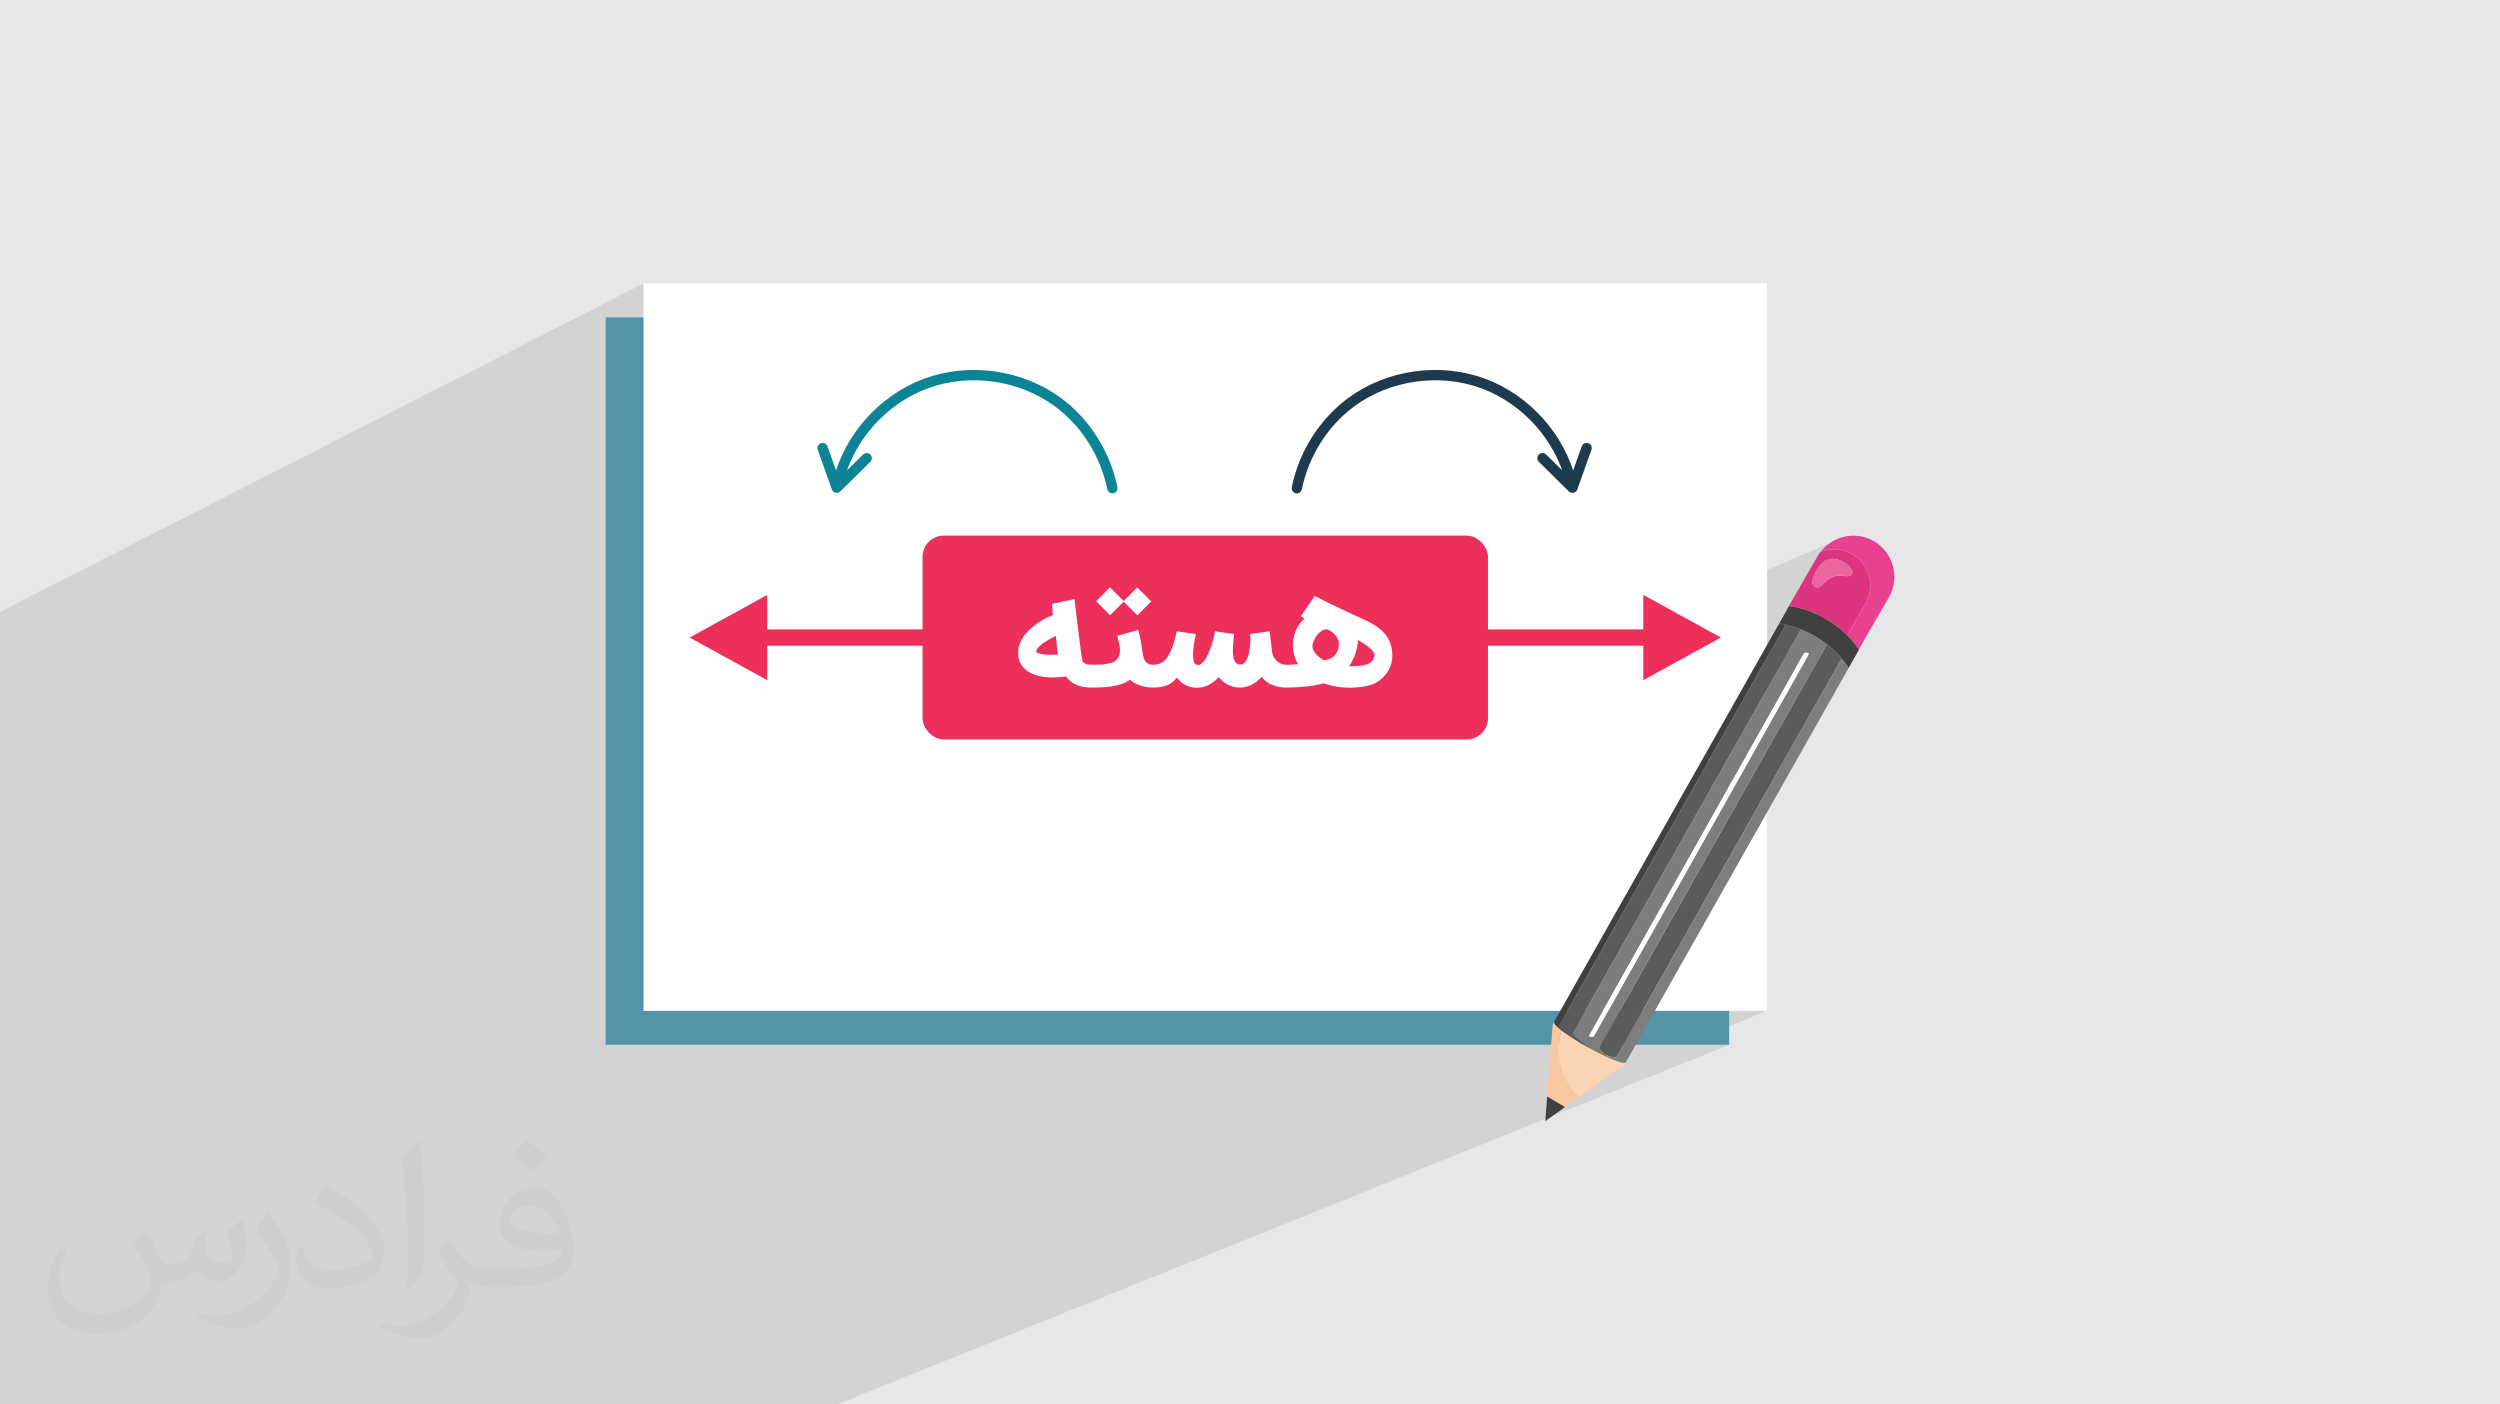 <?xml version="1.0" encoding="UTF-8"?>
<!DOCTYPE svg PUBLIC "-//W3C//DTD SVG 1.0//EN" "http://www.w3.org/TR/2001/REC-SVG-20010904/DTD/svg10.dtd">
<!-- Creator: CorelDRAW -->
<svg xmlns="http://www.w3.org/2000/svg" xml:space="preserve" width="94.192mm" height="52.917mm" version="1.0" style="shape-rendering:geometricPrecision; text-rendering:geometricPrecision; image-rendering:optimizeQuality; fill-rule:evenodd; clip-rule:evenodd"
viewBox="0 0 9404.92 5283.66"
 xmlns:xlink="http://www.w3.org/1999/xlink"
 xmlns:xodm="http://www.corel.com/coreldraw/odm/2003">
 <defs>
  <style type="text/css">
   <![CDATA[
    .str0 {stroke:#0B8595;stroke-width:19.97;stroke-miterlimit:22.926}
    .str1 {stroke:#1D3B4D;stroke-width:19.97;stroke-miterlimit:22.926}
    .fil3 {fill:#5494AB}
    .fil5 {fill:#EC305B}
    .fil4 {fill:white}
    .fil21 {fill:#FEFEFE;fill-rule:nonzero}
    .fil9 {fill:#FEFEFE;fill-rule:nonzero}
    .fil14 {fill:#5B5B5B;fill-rule:nonzero}
    .fil10 {fill:#FBD4B2;fill-rule:nonzero}
    .fil20 {fill:#EB64A0;fill-rule:nonzero}
    .fil19 {fill:#E8418F;fill-rule:nonzero}
    .fil11 {fill:#F8C7A2;fill-rule:nonzero}
    .fil18 {fill:#DD347F;fill-rule:nonzero}
    .fil16 {fill:#7D7D7D;fill-rule:nonzero}
    .fil12 {fill:#404040;fill-rule:nonzero}
    .fil15 {fill:#4998D3;fill-rule:nonzero}
    .fil7 {fill:#0B8595;fill-rule:nonzero}
    .fil13 {fill:#2780C2;fill-rule:nonzero}
    .fil17 {fill:#1E68A6;fill-rule:nonzero}
    .fil8 {fill:#1D3B4D;fill-rule:nonzero}
    .fil6 {fill:#EC305B;fill-rule:nonzero}
    .fil2 {fill:#373435;fill-opacity:0.031}
    .fil1 {fill:#2B2A29;fill-opacity:0.102}
    .fil0 {fill:#E6E7E8}
   ]]>
  </style>
 </defs>
 <g id="Layer_x0020_1">
  <polygon class="fil0" points="-0,0 9404.92,0 9404.92,5283.66 -0,5283.66 "/>
  <polygon class="fil1" points="5105.48,1716.76 6227.1,2106.26 6545.67,2187.97 6940.84,2018.39 6277.86,3628.04 6647.46,3802.84 6488.59,3866.69 6505.04,3930.53 3148.26,5283.66 -0,5283.66 -0,2301.52 2420.83,1066.25 "/>
  <path class="fil2" d="M548.54 4627.69c17.95,27.21 29.6,53.36 40.96,82.43 8.45,16.91 12.93,48.09 52.57,48.09 11.61,0 28.28,-3.42 43.06,-11.61 16.63,-8.73 29.32,-21.94 35.94,-42l15.85 -53.36 38.57 -19.02 2.64 2.64c-5.27,20.09 -6.59,39.36 -6.59,54.43 0,44.63 38.57,61.56 69.22,61.56 17.95,0 34.09,-8.73 34.09,-25.11 0,-21.13 -8.98,-57.06 -20.62,-89.29 17.95,-17.95 35.94,-35.94 56.53,-50.47l3.17 1.6c8.98,38.04 14,75.56 14,100.66 0,24.57 -10.83,51.79 -19.81,69.49 -18.49,34.87 -51.25,62.62 -90.87,62.62 -30.1,0 -63.65,-15.07 -86.66,-43.06l-1.32 0c-21.66,26.96 -55.22,51.25 -108.86,51.25l-16.63 0c-2.64,35.41 -10.29,60.49 -21.94,82.95 -31.95,62.34 -126.81,106.47 -216.1,106.47 -124.17,0 -186.51,-71.59 -186.51,-166.96 0,-58.91 19.27,-113.6 48.88,-152.42l24.29 10.04c-18.49,35.41 -30.91,68.68 -30.91,101.45 0,89.29 72.66,131.83 156.4,131.83 77.68,0 173.83,-49.41 191.28,-106.72 -6.59,-62.62 -30.1,-91.93 -66.04,-148.99 10.83,-19.02 24.83,-38.04 42.28,-58.38l3.17 0 0 0 0 0 -0.02 -0.09zm1432.13 -336.04c26.15,16.39 51.79,35.66 76.87,57.85 -14,19.81 -31.45,37.79 -53.11,53.64 -25.11,-20.34 -50.19,-37.79 -75.84,-56.27 17.42,-19.55 34.62,-38.29 52.04,-55.22l0 0 0 0 0 0 0 0 0 0 0.03 0zm13.47 244.11c-42.28,0 -76.87,27.75 -76.87,48.34 0,44.13 84.53,57.85 185.72,57.31 -12.68,-51.79 -57.06,-105.68 -108.86,-105.68l0.01 0.03zm-94.86 236.19c54.96,0 103.04,-1.6 139.74,-10.83 40.96,-10.29 75.56,-30.91 75.56,-45.17 0,-3.7 0,-8.19 -1.32,-11.89 -22.98,2.11 -49.41,2.11 -72.38,2.11 -74.49,0 -131.55,-16.91 -154.02,-58.66 -5.55,-11.61 -9.51,-24.57 -9.51,-39.36 0,-40.43 17.42,-79.79 48.09,-107 25.61,-22.45 53.89,-36.44 82.67,-36.44 52.04,0 93.51,41.75 122.57,107.54 15.85,35.94 26.68,77.4 26.68,129.72 0,34.87 -9.51,64.19 -31.17,85.85 -40.43,39.11 -114.92,53.89 -229.04,53.89l-51.79 0 0 0 -13.47 0c-28.28,0 -48.62,-5.02 -64.72,-17.42l-2.64 0c0.79,6.59 1.32,12.93 1.32,19.02 0,25.61 -8.45,58.38 -25.61,84.53 -50.72,75.3 -105.68,108.04 -153.24,108.04 -48.09,0 -107,-18.49 -160.11,-42.54l9.51 -18.49c17.17,7.13 40.96,11.89 73.7,11.89 85.85,0 198.66,-82.43 212.66,-163 -3.17,-6.59 -8.98,-15.32 -17.17,-24.57 -25.11,-29.85 -40.96,-54.68 -55.75,-80.83 12.68,-25.11 24.29,-45.17 35.13,-63.4l4.49 -0.53c36.72,74.77 69.99,117.55 144.23,117.55l11.61 0 0 0 53.89 0 0 0 0 0 0 0 0 0 0 0 0.09 0.01zm-371.98 79c6.34,-34.34 6.87,-72.91 6.87,-108.86l0 -53.36c0,-99.6 -12.68,-244.36 -22.98,-338.68 17.95,-19.27 43.06,-42 62.87,-57.31l5.81 1.6c13.47,118.62 16.63,256 16.63,383.06 0,33.3 -1.32,65.79 -4.49,89.55 -1.85,30.1 -19.27,52.83 -56.53,87.7l-8.19 -3.7zm-382.8 -157.19c1.85,46.77 24.83,83.49 105.15,83.49 49.93,0 92.19,-12.93 138.96,-35.13 8.45,-3.7 12.93,-8.73 12.93,-12.93 0,-29.32 -22.45,-68.15 -60.23,-103.55 -36.72,-33.3 -85.34,-62.62 -130.76,-82.18 -15.6,-6.59 -20.62,-13.47 -20.62,-20.09 0,-13.47 17.95,-41.75 32.77,-62.09l5.02 -0.53c52.04,27.21 110.17,67.64 153.24,112.53 39.11,41.47 63.4,83.49 63.4,129.19 0,33.81 -10.29,65.51 -26.96,95.11 -57.06,28.79 -117.83,50.72 -178.06,50.72 -73.17,0 -123.1,-34.34 -123.1,-114.92 0,-8.73 0,-22.19 3.17,-39.64l25.11 0 0 0 0 0 0 0 0 0 0 0 -0.02 0zm-132.37 -132.9l45.45 73.45c16.63,27.21 32.23,56.81 32.23,103.55l0 59.7c0,48.34 -30.91,100.13 -80.83,151.38 -39.11,34.62 -73.7,49.41 -105.68,49.41 -47.55,0 -101.98,-14.79 -164.85,-41.75l7.13 -18.49c19.81,5.27 42.79,9.77 71.06,9.77 90.36,-0.53 182.8,-66.57 225.08,-147.15 5.02,-9.26 6.87,-17.95 6.87,-24.04 0,-9.26 -5.02,-19.55 -8.98,-28.79 -22.98,-43.31 -48.62,-82.95 -76.87,-119.68 14.79,-23.25 29.6,-45.7 45.7,-67.9l3.7 0.53 0 0 0 0 0 0 0 0 0 0 -0.02 0.01z"/>
  <rect class="fil3" x="2278.41" y="1193.93" width="4226.63" height="2736.6"/>
  <rect class="fil4" x="2420.83" y="1066.24" width="4226.63" height="2736.6"/>
  <g id="_2041809337232">
   <rect class="fil5" x="3470.61" y="2015.03" width="2127.07" height="766.78" rx="79.83" ry="79.83"/>
   <polygon class="fil6" points="6181.98,2237.9 6473.79,2398.42 6181.98,2558.95 6181.98,2429.12 2886.31,2429.12 2886.31,2558.95 2594.5,2398.42 2886.31,2237.9 2886.31,2367.72 6181.98,2367.72 "/>
   <path class="fil7 str0" d="M3985.19 1505.08c105.62,77.58 181.73,197.78 208.81,329.8 1.06,5.08 -2.24,10.04 -7.32,11.09 -5.09,1.04 -10.05,-2.24 -11.11,-7.31 -26.16,-127.54 -99.6,-243.57 -201.51,-318.41 -67.74,-49.75 -149.3,-82.43 -235.87,-94.52 -86.57,-12.09 -173.97,-3 -252.73,26.29 -78.78,29.31 -150.88,79.52 -208.52,145.21 -53.44,60.92 -92.03,132.4 -112.36,207.78l89.5 -88.25c3.7,-3.64 9.69,-3.62 13.32,0.08 3.62,3.68 3.55,9.69 -0.1,13.32l-112.97 111.37c-2.3,2.24 -5.57,3.18 -8.71,2.47 -3.13,-0.72 -5.68,-3.02 -6.75,-6.02l-53.17 -149.46c-0.6,-1.77 -0.68,-3.56 -0.3,-5.24 0.69,-3.03 2.88,-5.66 6.01,-6.79 4.89,-1.75 10.27,0.83 12.02,5.73l42.53 119.6c20.95,-78.76 61.1,-153.45 116.82,-216.98 59.69,-68.04 134.44,-120.06 216.11,-150.43 81.7,-30.37 172.25,-39.81 261.9,-27.29 89.63,12.51 174.15,46.4 244.39,97.96z"/>
   <path class="fil8 str1" d="M5078.13 1505.08c-105.62,77.58 -181.73,197.78 -208.81,329.8 -1.05,5.08 2.24,10.04 7.32,11.09 5.09,1.04 10.05,-2.24 11.11,-7.31 26.16,-127.54 99.6,-243.57 201.51,-318.41 67.74,-49.75 149.3,-82.43 235.87,-94.52 86.57,-12.09 173.97,-3 252.73,26.29 78.78,29.31 150.89,79.52 208.53,145.21 53.43,60.92 92.02,132.4 112.35,207.78l-89.5 -88.25c-3.7,-3.64 -9.69,-3.62 -13.32,0.08 -3.62,3.68 -3.55,9.69 0.1,13.32l112.97 111.37c2.3,2.24 5.57,3.18 8.71,2.47 3.13,-0.72 5.68,-3.02 6.76,-6.02l53.16 -149.46c0.61,-1.77 0.68,-3.56 0.3,-5.24 -0.69,-3.03 -2.88,-5.66 -6.01,-6.79 -4.89,-1.75 -10.27,0.83 -12.02,5.73l-42.53 119.6c-20.95,-78.76 -61.1,-153.45 -116.82,-216.98 -59.69,-68.04 -134.44,-120.06 -216.11,-150.43 -81.7,-30.37 -172.25,-39.81 -261.9,-27.29 -89.63,12.51 -174.15,46.4 -244.39,97.96z"/>
   <path class="fil9" d="M3958.21 2548.44c-17.67,0 -34.31,-1.77 -49.9,-5.41 -15.49,-3.63 -29.11,-9.25 -40.65,-16.83 -11.53,-7.59 -20.69,-17.25 -27.44,-29.01 -6.66,-11.75 -9.98,-25.79 -9.98,-42.32 0,-12.48 2.29,-24.22 6.86,-35.35 4.67,-11.12 10.71,-21.52 18.19,-31.18 7.49,-9.68 16.02,-18.51 25.47,-26.62 9.57,-8.01 19.12,-15.18 28.8,-21.53 9.67,-6.34 18.92,-11.63 27.97,-16.01 8.94,-4.36 16.74,-7.69 23.39,-10.08 -0.1,-2.18 -0.32,-4.36 -0.53,-6.65 -0.2,-2.19 -0.31,-4.99 -0.51,-8.22 -0.22,-3.22 -0.53,-7.07 -0.84,-11.43 -0.42,-4.26 -0.83,-9.67 -1.35,-16.02l84.62 -18.08c3.74,34 7.39,64.97 10.81,92.94 3.43,28.07 6.44,52.19 9.15,72.46 2.61,20.27 4.78,36.18 6.45,47.73 1.77,11.53 2.81,17.66 3.12,18.39 2.71,5.82 6.76,9.89 12.06,12.16 5.4,2.19 12.68,3.33 21.83,3.33l6.03 0 0 85.76 -7.9 0c-7.59,0 -16.33,-0.72 -26.3,-2.08 -9.98,-1.35 -20.38,-4.57 -31.19,-9.67 -7.59,-3.53 -14.24,-7.69 -19.96,-12.27 -5.71,-4.67 -11.12,-10.49 -16.43,-17.56 -9.15,1.35 -18.08,2.18 -26.71,2.7 -8.54,0.63 -16.95,0.84 -25.06,0.84zm-1.67 -85.14c3.84,0 7.8,-0.11 11.86,-0.43 4.04,-0.2 8,-0.51 11.74,-0.93 -0.52,-3.02 -1.04,-6.45 -1.46,-10.19 -0.42,-3.63 -0.93,-8.21 -1.66,-13.51 -0.63,-5.3 -1.36,-11.75 -2.3,-19.13 -0.83,-7.38 -1.87,-16.43 -2.91,-27.14 -6.97,3.43 -14.56,7.6 -23.08,12.38 -8.53,4.78 -16.53,9.88 -24.02,15.18 -7.48,5.3 -13.83,10.7 -18.81,16.22 -5.1,5.51 -7.59,10.71 -7.59,15.39 0,2.29 1.98,4.26 6.02,5.82 4.05,1.57 9.16,2.81 15.08,3.74 6.03,1.04 12.27,1.67 19.03,2.08 6.65,0.31 12.68,0.53 18.08,0.53zm386.23 37.42l0 85.76 -6.24 0c-8.74,0 -17.25,-0.72 -25.68,-2.18 -8.42,-1.46 -16.33,-3.53 -23.7,-6.13 -7.38,-2.61 -14.24,-5.72 -20.48,-9.36 -6.23,-3.64 -11.64,-7.49 -16.12,-11.65 -8.53,6.45 -18.19,11.65 -29.22,15.4 -10.91,3.84 -22.45,6.75 -34.72,8.83 -12.16,2.08 -24.74,3.43 -37.63,4.05 -12.89,0.73 -25.68,1.04 -38.15,1.04l-9.98 0 0 -85.76 9.98 0c13.1,0 24.63,-0.32 34.93,-1.04 10.18,-0.73 19.13,-1.98 26.82,-3.84 7.7,-1.77 14.14,-4.16 19.34,-7.18 5.3,-3.02 9.57,-6.76 12.78,-11.23 4.16,-5.81 6.77,-12.26 7.7,-19.23 1.05,-7.07 1.15,-14.35 0.31,-21.83 -0.83,-7.59 -2.18,-15.08 -4.26,-22.57 -1.97,-7.48 -3.74,-14.66 -5.4,-21.52l78.91 -22.56c2.18,8.1 4.05,15.59 5.61,22.24 1.56,6.66 2.91,13.21 4.05,19.55 1.14,6.34 2.19,12.79 3.13,19.23 0.93,6.55 1.87,13.62 3.01,21.22 0.74,4.88 1.67,10.07 2.82,15.8 1.14,5.72 3.12,11.01 5.82,15.91 2.7,4.89 6.44,8.94 11.22,12.17 4.88,3.31 11.12,4.88 18.92,4.88l6.24 0zm-115.51 -237.35l-50.94 50.94 -52.7 -52.4 52.07 -52.29 51.57 51.57 50.94 -51.05 52.71 52.4 -52.08 52.29 -51.57 -51.46zm109.78 237.35c9.67,0 18.61,-1.57 26.92,-4.68 8.32,-3.23 16.13,-9.36 23.6,-18.4 7.39,-9.05 14.35,-21.73 20.8,-38.15 6.55,-16.52 12.79,-38.05 18.71,-64.56l71.94 10.29c-0.21,0.93 -0.52,2.08 -0.83,3.53 -1.05,4.47 -2.4,10.91 -3.95,19.12 -1.56,8.22 -3.02,17.47 -4.37,27.66 -1.35,10.19 -1.97,19.96 -1.87,29.32 0.1,9.26 1.14,17.36 3.23,24.12 2.08,6.76 5.82,10.81 11.01,12.06 5.62,1.46 11.02,0.31 16.33,-3.43 5.2,-3.63 10.19,-9.04 14.87,-16.01 4.68,-6.97 9.05,-15.08 13,-24.43 4.05,-9.26 7.59,-18.82 10.91,-28.59 3.23,-9.78 6.03,-19.34 8.42,-28.7 2.3,-9.46 4.16,-17.77 5.41,-24.95l71.52 10.29c-0.31,4.47 -0.94,10.49 -1.88,17.98 -0.93,7.6 -1.66,15.5 -2.18,24.01 -0.52,8.53 -0.73,17.05 -0.63,25.68 0.11,8.53 1.05,16.33 2.81,23.29 1.88,6.96 4.68,12.68 8.43,17.04 3.85,4.47 9.05,6.65 15.7,6.65 6.03,0 11.12,-1.97 15.5,-5.92 4.36,-3.95 8,-9.15 11.02,-15.6 2.91,-6.44 5.29,-13.72 7.17,-21.94 1.77,-8.21 3.12,-16.63 4.05,-25.16 0.94,-8.42 1.35,-16.73 1.35,-24.74 0,-8.11 -0.31,-15.18 -0.83,-21.31l73.19 -10.29 9.05 76.41c1.04,8.32 3.43,15.6 6.97,21.73 3.62,6.14 7.9,11.22 12.78,15.29 4.88,4.15 10.08,7.17 15.5,9.25 5.4,2.09 10.49,3.13 15.38,3.13l8.74 0 0 85.76 -8.74 0c-17.46,0 -33.99,-3.12 -49.58,-9.25 -15.6,-6.13 -29.01,-16.53 -40.44,-31.19 -1.04,1.46 -2.19,2.71 -3.23,3.74 -1.05,1.14 -2.09,2.19 -3.02,3.32l0 -0.31c-9.78,10.28 -21,18.5 -33.69,24.53 -12.78,6.03 -26.51,9.15 -41.17,9.15 -16.43,0 -31.6,-3.52 -45.43,-10.6 -13.82,-7.06 -25.36,-16.63 -34.51,-28.8 -10.92,11.96 -23.18,21.63 -36.91,29.01 -13.72,7.49 -28.8,11.12 -45.32,11.12 -15.29,0 -29.64,-3.42 -42.84,-10.29 -13.2,-6.86 -24.12,-16.22 -32.85,-28.17 -9.67,13.52 -21.83,23.18 -36.19,29.01 -14.34,5.82 -32.12,8.73 -53.23,8.73l-5.71 0 0 -85.76 5.09 0zm162.18 -115.51l-0.21 0c0.52,-1.46 0.63,-1.46 0.21,0zm334.75 115.51l16.84 0c1.98,0 4.26,-0.11 6.87,-0.21 2.59,-0.21 5.92,-0.42 9.77,-0.63 3.84,-0.1 9.15,-0.42 15.91,-0.73 -6.34,-10.91 -11.12,-22.46 -14.45,-34.62 -3.23,-12.26 -4.89,-24.53 -4.89,-37.01 0,-19.23 3.64,-37.52 10.92,-55.2 7.17,-17.67 18.18,-32.75 32.74,-45.43l-14.03 -7.91 52.29 -77.03c22.98,11.96 45.54,23.29 67.68,34 22.15,10.6 43.35,20.58 63.62,29.83 17.15,7.91 32.44,14.87 45.64,21.01 13.31,6.02 25.26,11.95 35.98,17.87 10.7,5.82 20.27,12.06 28.79,18.61 8.43,6.45 16.44,14.04 23.81,22.77 9.47,11.85 16.22,24.95 20.38,38.99 4.15,14.14 6.23,27.75 6.23,40.96 0,20.27 -5.19,39.4 -15.59,57.38 -10.39,17.99 -25.78,33.06 -45.95,45.12 -5.61,3.33 -12.58,6.14 -20.8,8.42 -8.22,2.4 -16.84,4.27 -25.78,5.82 -8.94,1.57 -17.77,2.71 -26.41,3.43 -8.73,0.73 -16.32,1.04 -22.77,1.04 -7.59,0 -15.81,-0.31 -24.74,-0.94 -8.84,-0.61 -17.67,-1.55 -26.72,-2.91 -8.94,-1.45 -17.67,-3.12 -26.09,-5.3 -8.53,-2.19 -16.33,-4.78 -23.39,-7.59 -8.63,2.5 -18.39,4.78 -29.11,6.76 -10.81,1.98 -22.05,3.63 -33.89,4.99 -11.85,1.35 -24.02,2.39 -36.39,3.12 -12.36,0.73 -24.53,1.14 -36.48,1.14l-9.98 0 0 -85.76zm156.98 -132.87c-5.71,-0.93 -11.95,0.84 -18.5,5.09 -6.65,4.37 -12.68,9.98 -18.09,16.84 -5.4,6.86 -9.77,14.46 -12.99,22.67 -3.23,8.21 -4.57,15.91 -3.84,22.88 0.62,4.77 2.39,9.56 5.51,14.45 3.01,4.88 6.65,9.56 10.91,14.24 4.26,4.57 8.84,8.64 13.72,12.17 4.88,3.52 9.36,6.13 13.52,7.69 6.76,-0.73 13.41,-2.29 20.06,-4.88 6.76,-2.5 12.69,-6.24 17.98,-11.34 5.2,-5.09 9.47,-11.53 12.69,-19.54 3.22,-7.9 4.88,-17.67 4.88,-29.32 0,-5.92 -1.67,-11.85 -4.99,-17.57 -3.32,-5.82 -7.38,-11.12 -12.05,-15.91 -4.68,-4.78 -9.79,-8.73 -15.08,-11.95 -5.3,-3.13 -9.89,-4.99 -13.73,-5.51zm117.16 39.61c0,9.05 -0.83,17.98 -2.7,26.93 -1.77,8.94 -4.26,17.77 -7.28,26.3 -3.13,8.63 -6.55,16.73 -10.5,24.43 -3.84,7.69 -8,14.76 -12.26,21.31l2.39 0c13.41,0 25.57,-0.52 36.59,-1.46 11.02,-1.04 20.59,-3.02 28.81,-6.02 8.11,-2.92 14.55,-7.08 19.33,-12.47 4.78,-5.31 7.7,-12.38 8.53,-21.32 0.41,-4.26 -1.36,-9.05 -5.4,-14.25 -3.95,-5.09 -9.06,-10.29 -15.29,-15.39 -6.24,-5.2 -13.21,-10.18 -20.8,-15.07 -7.59,-4.89 -14.65,-9.26 -21.42,-13z"/>
  </g>
  <path class="fil10" d="M5939.11 4127.84c-66.7,-66 -92.18,-163.5 -64.56,-251.95l2.1 1.58c2.9,2.24 6.01,4.56 9.28,6.94 3.63,2.61 7.45,5.31 11.45,8.06l5.22 3.63c3.12,2.15 6.38,4.28 9.69,6.48 2.1,1.35 4.24,2.75 6.38,4.09l3.35 2.19c2.89,1.82 5.82,3.63 8.76,5.5l1.12 0.7c3.3,2.05 6.71,4.09 10.1,6.19l0.05 0c2.43,1.45 4.8,2.94 7.32,4.43l6.05 3.58 3.72 2.14c3.91,2.29 7.83,4.56 11.83,6.85 3.22,1.73 6.24,3.49 9.28,5.12 2.24,1.26 4.37,2.38 6.52,3.58l2.66 1.4 0.37 0.24 3.03 1.63 1.54 0.84 3.96 2.15 2.56 1.25 0.98 0.57 3.27 1.77 0.42 0.18 0.7 0.33 0.46 0.28 0.19 0.05 0.23 0.18 1.73 0.84 2.8 1.45 2.33 1.17c2.8,1.44 5.54,2.8 8.34,4.23 2.75,1.35 5.5,2.71 8.25,3.96l2.71 1.35 0.37 0.14c3.39,1.68 6.75,3.3 10.15,4.79 4,1.82 7.92,3.54 11.69,5.17l2.7 1.22 -0.09 -0.1 0.14 0.05c32.37,13.97 54.74,19.94 57.99,14.25 -1.87,3.04 -3.77,5.92 -5.87,8.81l-1.26 1.63 -54.08 38.43 -47.09 33.59 -120.51 85.85 51.7 -36.8z"/>
  <polygon class="fil10" points="6117.84,3993.69 6116.26,3996.25 6133.86,3965.09 "/>
  <path class="fil11" d="M5847.4 3849.52l0.37 0.75 0.28 0.37 0.65 0.93 2.38 3.22 1.92 2.15 0.04 0 2.19 2.33 2.62 2.47 1.21 1.17 2.33 2.1c1.87,1.63 3.86,3.39 6.1,5.21 2.2,1.82 4.57,3.73 7.08,5.69l0 0c-27.62,88.45 -2.14,185.95 64.56,251.95l-51.7 36.8 -66.98 -39.65 -7.13 92.42 6.38 -82.68 11.92 -155.57 4.47 -57.66 5.03 -66.15 0.79 -1.96c1.31,-3.12 2.89,-6.19 4.42,-9.27l-0.23 0.79 1.31 4.61z"/>
  <polygon class="fil11" points="5847.82,3841.09 5871.99,3798.66 5846.7,3843.37 "/>
  <polygon class="fil12" points="5887.41,4164.64 5887.41,4164.64 5813.3,4217.42 5813.3,4217.42 5813.3,4217.42 5820.43,4125 "/>
  <polygon class="fil13" points="5915.86,3720.96 6693.26,2345.25 6693.3,2345.25 "/>
  <path class="fil14" d="M6081.37 3975.75c-2.66,4.66 -18.17,1.5 -41.51,-7.5 -17.09,-13.79 -26.22,-24.17 -23.75,-28.51l856.71 -1516.05c21.27,16.58 39.88,34.66 55.43,53.38l-8.97 15.89 -837.91 1482.8z"/>
  <polygon class="fil13" points="5847.4,3849.52 5847.77,3850.27 5848.05,3850.64 5847.77,3850.27 "/>
  <path class="fil13" d="M5859.04 3862.89l-1.21 -1.17 -2.62 -2.47 -2.19 -2.33 2.24 2.33 2.57 2.47 1.21 1.17 2.33 2.05c1.87,1.68 3.86,3.44 6.1,5.26 -2.24,-1.82 -4.23,-3.58 -6.1,-5.21l-2.33 -2.1z"/>
  <polygon class="fil15" points="7027.56,2382.83 7027.85,2383.02 6993.01,2444.65 6992.4,2443.72 "/>
  <path class="fil15" d="M5980.29 3943.38c2.15,1.21 4.33,2.38 6.48,3.58 -2.15,-1.21 -4.28,-2.33 -6.52,-3.58 -3.04,-1.63 -6.06,-3.39 -9.28,-5.12 -4,-2.29 -7.92,-4.56 -11.83,-6.85 3.91,2.29 7.83,4.56 11.88,6.8 3.12,1.78 6.19,3.49 9.27,5.17z"/>
  <path class="fil15" d="M6043.78 3975.71c4.05,1.91 7.87,3.58 11.69,5.21 -3.77,-1.63 -7.69,-3.35 -11.69,-5.17 -3.4,-1.49 -6.76,-3.12 -10.15,-4.79l-0.37 -0.14 0.37 0.14c3.44,1.63 6.85,3.22 10.15,4.75z"/>
  <polygon class="fil15" points="5994.35,3951.07 5992.82,3950.23 5989.79,3948.6 5992.82,3950.23 "/>
  <polygon class="fil15" points="6007.12,3957.82 6006.89,3957.64 6008.84,3958.66 "/>
  <path class="fil16" d="M6058.22 3982.09l-0.14 -0.05c-6.8,-4.89 -12.9,-9.5 -18.21,-13.79 23.33,9 38.85,12.16 41.51,7.5l837.91 -1482.8 8.97 -15.89c9.89,11.97 18.58,24.17 25.87,36.47l-820.26 1451.54 -17.6 31.16 -0.05 0.09 0 0c-3.26,5.69 -25.62,-0.28 -57.99,-14.25z"/>
  <polygon class="fil15" points="6005.12,3956.75 6005.54,3956.98 6005.12,3956.8 6001.85,3955.03 6000.88,3954.46 6001.85,3955.03 "/>
  <path class="fil16" d="M6029.2 3839.79c22.13,-39.31 44.24,-78.67 66.37,-117.99 30.88,-54.97 61.73,-109.88 92.61,-164.8 36.42,-64.74 72.85,-129.49 109.27,-194.29 39.03,-69.45 78.11,-138.91 117.15,-208.35 38.71,-68.81 77.37,-137.6 116.07,-206.4 35.36,-62.88 70.66,-125.73 106.02,-188.56 29.02,-51.65 58.09,-103.36 87.16,-155.02 19.58,-34.85 39.19,-69.68 58.75,-104.53 7.25,-12.85 14.48,-25.71 21.7,-38.56 3.35,-5.92 -15.3,-7.97 -18.38,-2.48l-1.31 2.33c-11.01,18.4 -21.05,37.41 -31.53,56.05 -22.13,39.36 -44.25,78.72 -66.35,118.08 -30.89,54.87 -61.78,109.78 -92.65,164.71 -36.43,64.74 -72.86,129.53 -109.28,194.29 -39.03,69.49 -78.07,138.95 -117.15,208.4 -38.66,68.8 -77.36,137.59 -116.02,206.4 -35.36,62.83 -70.66,125.67 -106.02,188.5 -29.07,51.71 -58.13,103.36 -87.16,155.08 -19.61,34.79 -39.22,69.68 -58.78,104.47 -7.22,12.86 -14.49,25.76 -21.71,38.57 -3.35,5.96 15.28,8.02 18.4,2.52l1.3 -2.38c10.99,-18.35 21.06,-37.35 31.54,-56.04zm10.66 128.47c5.31,4.29 11.41,8.9 18.21,13.79l0.09 0.1 -2.7 -1.22c-3.82,-1.63 -7.64,-3.3 -11.69,-5.21 -3.3,-1.54 -6.71,-3.13 -10.15,-4.75l-0.37 -0.14 -2.71 -1.35c-2.75,-1.26 -5.5,-2.62 -8.25,-3.96 -2.8,-1.44 -5.54,-2.8 -8.34,-4.23l-2.33 -1.17 -2.8 -1.45 -1.96 -1.02 -0.19 -0.05 -0.46 -0.28c-55.44,-34.24 -93.07,-64.74 -88.32,-73.04l857.11 -1516.8c17.25,6.89 34.52,15.23 51.54,25.06 16.54,9.55 31.98,20.03 46.25,31.16l-856.71 1516.05c-2.47,4.33 6.66,14.72 23.75,28.51z"/>
  <path class="fil14" d="M6006.24 3957.31l-0.7 -0.33 -0.42 -0.23 -3.27 -1.72 -0.98 -0.57 -2.56 -1.25 -3.96 -2.15 -1.54 -0.84 -3.03 -1.63 -0.37 -0.24 -2.66 -1.4c-2.15,-1.21 -4.33,-2.38 -6.48,-3.58 -3.08,-1.68 -6.15,-3.39 -9.27,-5.17 -4.05,-2.24 -7.97,-4.51 -11.88,-6.8l-3.72 -2.14 -6.05 -3.58c-2.52,-1.5 -4.89,-2.99 -7.32,-4.43l-0.05 0 0 0c-6.8,-4.37 -13.32,-8.62 -19.37,-12.76l-5.26 -3.58c-8.48,-5.87 -16.22,-11.5 -22.83,-16.63 -4.98,-3.91 -9.46,-7.59 -13.18,-10.89l-2.29 -2.1 -1.26 -1.17 -2.57 -2.47 -2.24 -2.33 -1.91 -2.15 -2.42 -3.22 -0.94 -1.3c-1.3,-2.2 -1.86,-3.96 -1.68,-5.36l0.38 -1.03 851.3 -1506.51c18.8,4.1 37.99,9.96 57.28,17.7l-857.11 1516.8c-4.75,8.3 32.88,38.8 88.32,73.04z"/>
  <path class="fil12" d="M6717.75 2349.76l-851.3 1506.51 -0.38 1.03c-0.18,1.4 0.38,3.17 1.68,5.36l0.94 1.3 2.42 3.22 1.91 2.15 2.24 2.33 2.57 2.47 1.26 1.17 2.29 2.1c3.72,3.3 8.2,6.98 13.18,10.89 6.61,5.13 14.35,10.76 22.83,16.63l5.26 3.58c6.05,4.14 12.57,8.39 19.37,12.76 -3.39,-2.1 -6.8,-4.14 -10.1,-6.19l-1.12 -0.7c-2.94,-1.87 -5.87,-3.68 -8.76,-5.5l-3.35 -2.19c-2.14,-1.35 -4.28,-2.75 -6.38,-4.09 -3.3,-2.2 -6.57,-4.33 -9.69,-6.48l-5.22 -3.63c-4,-2.75 -7.82,-5.45 -11.45,-8.06 -3.27,-2.38 -6.38,-4.7 -9.28,-6.94l-2.1 -1.58 0 0c-2.51,-1.96 -4.88,-3.87 -7.08,-5.69 -2.24,-1.82 -4.23,-3.58 -6.1,-5.26l-2.33 -2.05 -1.21 -1.17 -2.57 -2.47 -2.24 -2.33 -0.04 0 -1.92 -2.15 -2.38 -3.22 -0.65 -0.93 -0.28 -0.37 -0.37 -0.75 -1.31 -4.61 0.23 -0.79 0.1 -0.23 0.28 -0.52 25.29 -44.71 43.87 -77.7 777.43 -1375.71c8.02,1.12 16.2,2.7 24.45,4.51z"/>
  <polygon class="fil17" points="5942.04,3921.25 5941.99,3921.25 5941.99,3921.25 "/>
  <polygon class="fil18" points="6884.67,2042.24 6879.34,2046.2 "/>
  <path class="fil18" d="M6865.13 2110.39c-18.73,11.74 -31.35,31.44 -39.66,51.61 -4.1,9.92 -9.02,22.08 -6.77,33.17 1.59,7.82 7.53,13.88 15.57,14.67 8.86,0.89 16.51,-5.07 22.48,-10.94 11.02,-10.9 20.9,-21.43 35.31,-27.81 9.06,-3.96 18.91,-6.2 28.79,-6.34 12.73,-0.18 26.39,6.25 38.75,0.61 7.86,-3.54 10.65,-10.57 7.54,-18.72 -5.44,-14.12 -20.38,-26.04 -33.18,-33.17 -13.66,-7.64 -29.77,-12.57 -45.57,-11.18 -8.42,0.7 -16.18,3.68 -23.24,8.11zm102.78 -25.85c64.96,37.49 87.43,121.35 49.91,186.28l-68.66 118.96c-22.67,-22.78 -49.97,-43.87 -81.04,-61.86 -46.02,-26.55 -94.01,-42.48 -138.03,-47.84l-6.6 11.69 -0.57 -0.33 114.93 -199.04c3.25,-5.63 6.96,-10.8 10.79,-15.84 37.63,-15.19 81.62,-13.74 119.26,7.97z"/>
  <polygon class="fil18" points="6868.93,2054.63 6863.3,2059.89 "/>
  <polygon class="fil18" points="6854.33,2069.59 6849.54,2075.22 "/>
  <path class="fil19" d="M7124.25 2196.46c-2.59,14.96 -7.39,29.68 -14.56,43.74 -1.21,2.33 -2.49,4.65 -3.81,6.94l-78.32 135.68 -35.16 60.89c-11.48,-18.45 -26.01,-36.66 -43.23,-53.95l68.66 -118.96c37.51,-64.93 15.05,-148.78 -49.91,-186.28 -37.64,-21.71 -81.63,-23.15 -119.26,-7.97l-0.31 0.1 1.2 -1.45 4.79 -5.63c2.88,-3.35 5.85,-6.67 8.97,-9.7l5.63 -5.26c3.34,-2.99 6.83,-5.78 10.4,-8.43l5.33 -3.96c5.47,-3.67 11.08,-7.17 16.91,-10.1l0.23 -0.14c3.97,-2.01 8.03,-3.82 12.16,-5.5l0.59 -0.23c4.08,-1.63 8.22,-3.08 12.41,-4.33l0.66 -0.19c4.22,-1.26 8.49,-2.37 12.8,-3.26l0.41 -0.09c8.85,-1.82 17.86,-2.9 26.92,-3.18l0.22 0c4.31,-0.14 8.66,-0.04 12.99,0.19l1.25 0.09c4.14,0.28 8.28,0.7 12.41,1.31l1.75 0.28c4.03,0.61 8.05,1.45 12.07,2.38l1.89 0.51c3.98,0.98 7.99,2.19 11.93,3.54l1.69 0.6c4.01,1.45 8.01,3.04 11.95,4.8l1.11 0.56c4.13,1.91 8.22,3.95 12.22,6.29 6.92,4 13.4,8.43 19.46,13.32 4.02,3.22 7.86,6.61 11.48,10.2 3.63,3.58 7.09,7.31 10.31,11.17 6.44,7.74 12.09,16.08 16.87,24.83 2.39,4.37 4.54,8.85 6.5,13.41 1.95,4.56 3.69,9.23 5.22,13.93 2.24,7.08 4.01,14.35 5.23,21.66 2.48,14.72 2.87,29.76 1.03,44.72 -0.3,2.52 -0.66,4.98 -1.1,7.45z"/>
  <path class="fil12" d="M6868.13 2327.92c31.06,17.98 58.37,39.08 81.04,61.86 17.22,17.28 31.75,35.5 43.23,53.95l0.61 0.93 -38.89 68.9c-7.29,-12.3 -15.99,-24.5 -25.87,-36.47 -15.55,-18.72 -34.16,-36.79 -55.43,-53.38 -14.27,-11.13 -29.71,-21.62 -46.25,-31.16 -17.02,-9.84 -34.29,-18.17 -51.54,-25.06 -19.29,-7.74 -38.48,-13.6 -57.28,-17.7 -8.26,-1.82 -16.44,-3.39 -24.45,-4.51l-0.04 0 30.24 -53.48 6.6 -11.69c44.02,5.36 92.01,21.29 138.03,47.84z"/>
  <path class="fil20" d="M6967.12 2146.63c3.12,8.15 0.32,15.18 -7.54,18.72 -12.36,5.64 -26.02,-0.79 -38.75,-0.61 -9.88,0.14 -19.73,2.38 -28.79,6.34 -14.41,6.38 -24.28,16.9 -35.31,27.81 -5.97,5.87 -13.62,11.83 -22.48,10.94 -8.04,-0.79 -13.98,-6.85 -15.57,-14.67 -2.25,-11.09 2.67,-23.24 6.77,-33.17 8.31,-20.17 20.93,-39.87 39.66,-51.61 7.07,-4.42 14.83,-7.41 23.24,-8.11 15.8,-1.39 31.91,3.54 45.57,11.18 12.8,7.13 27.74,19.05 33.18,33.17z"/>
  <path class="fil21" d="M5996.36 3898.2c-3.13,5.5 -21.76,3.44 -18.4,-2.52 7.22,-12.81 14.49,-25.71 21.71,-38.57 19.56,-34.79 39.17,-69.68 58.78,-104.47 29.03,-51.71 58.09,-103.36 87.16,-155.08 35.36,-62.83 70.66,-125.67 106.02,-188.5 38.66,-68.81 77.36,-137.6 116.02,-206.4 39.08,-69.45 78.12,-138.91 117.15,-208.4 36.42,-64.75 72.85,-129.54 109.28,-194.29 30.87,-54.93 61.76,-109.84 92.65,-164.71 22.1,-39.36 44.22,-78.72 66.35,-118.08 10.48,-18.63 20.52,-37.64 31.53,-56.05l1.31 -2.33c3.09,-5.49 21.74,-3.44 18.38,2.48 -7.22,12.85 -14.45,25.71 -21.7,38.56 -19.56,34.85 -39.17,69.68 -58.75,104.53 -29.07,51.65 -58.14,103.36 -87.16,155.02 -35.36,62.83 -70.66,125.68 -106.02,188.56 -38.7,68.8 -77.36,137.59 -116.07,206.4 -39.04,69.44 -78.12,138.9 -117.15,208.35 -36.42,64.79 -72.85,129.54 -109.27,194.29 -30.88,54.92 -61.73,109.83 -92.61,164.8 -22.13,39.32 -44.24,78.68 -66.37,117.99 -10.48,18.68 -20.55,37.68 -31.54,56.04l-1.3 2.38z"/>
 </g>
</svg>
